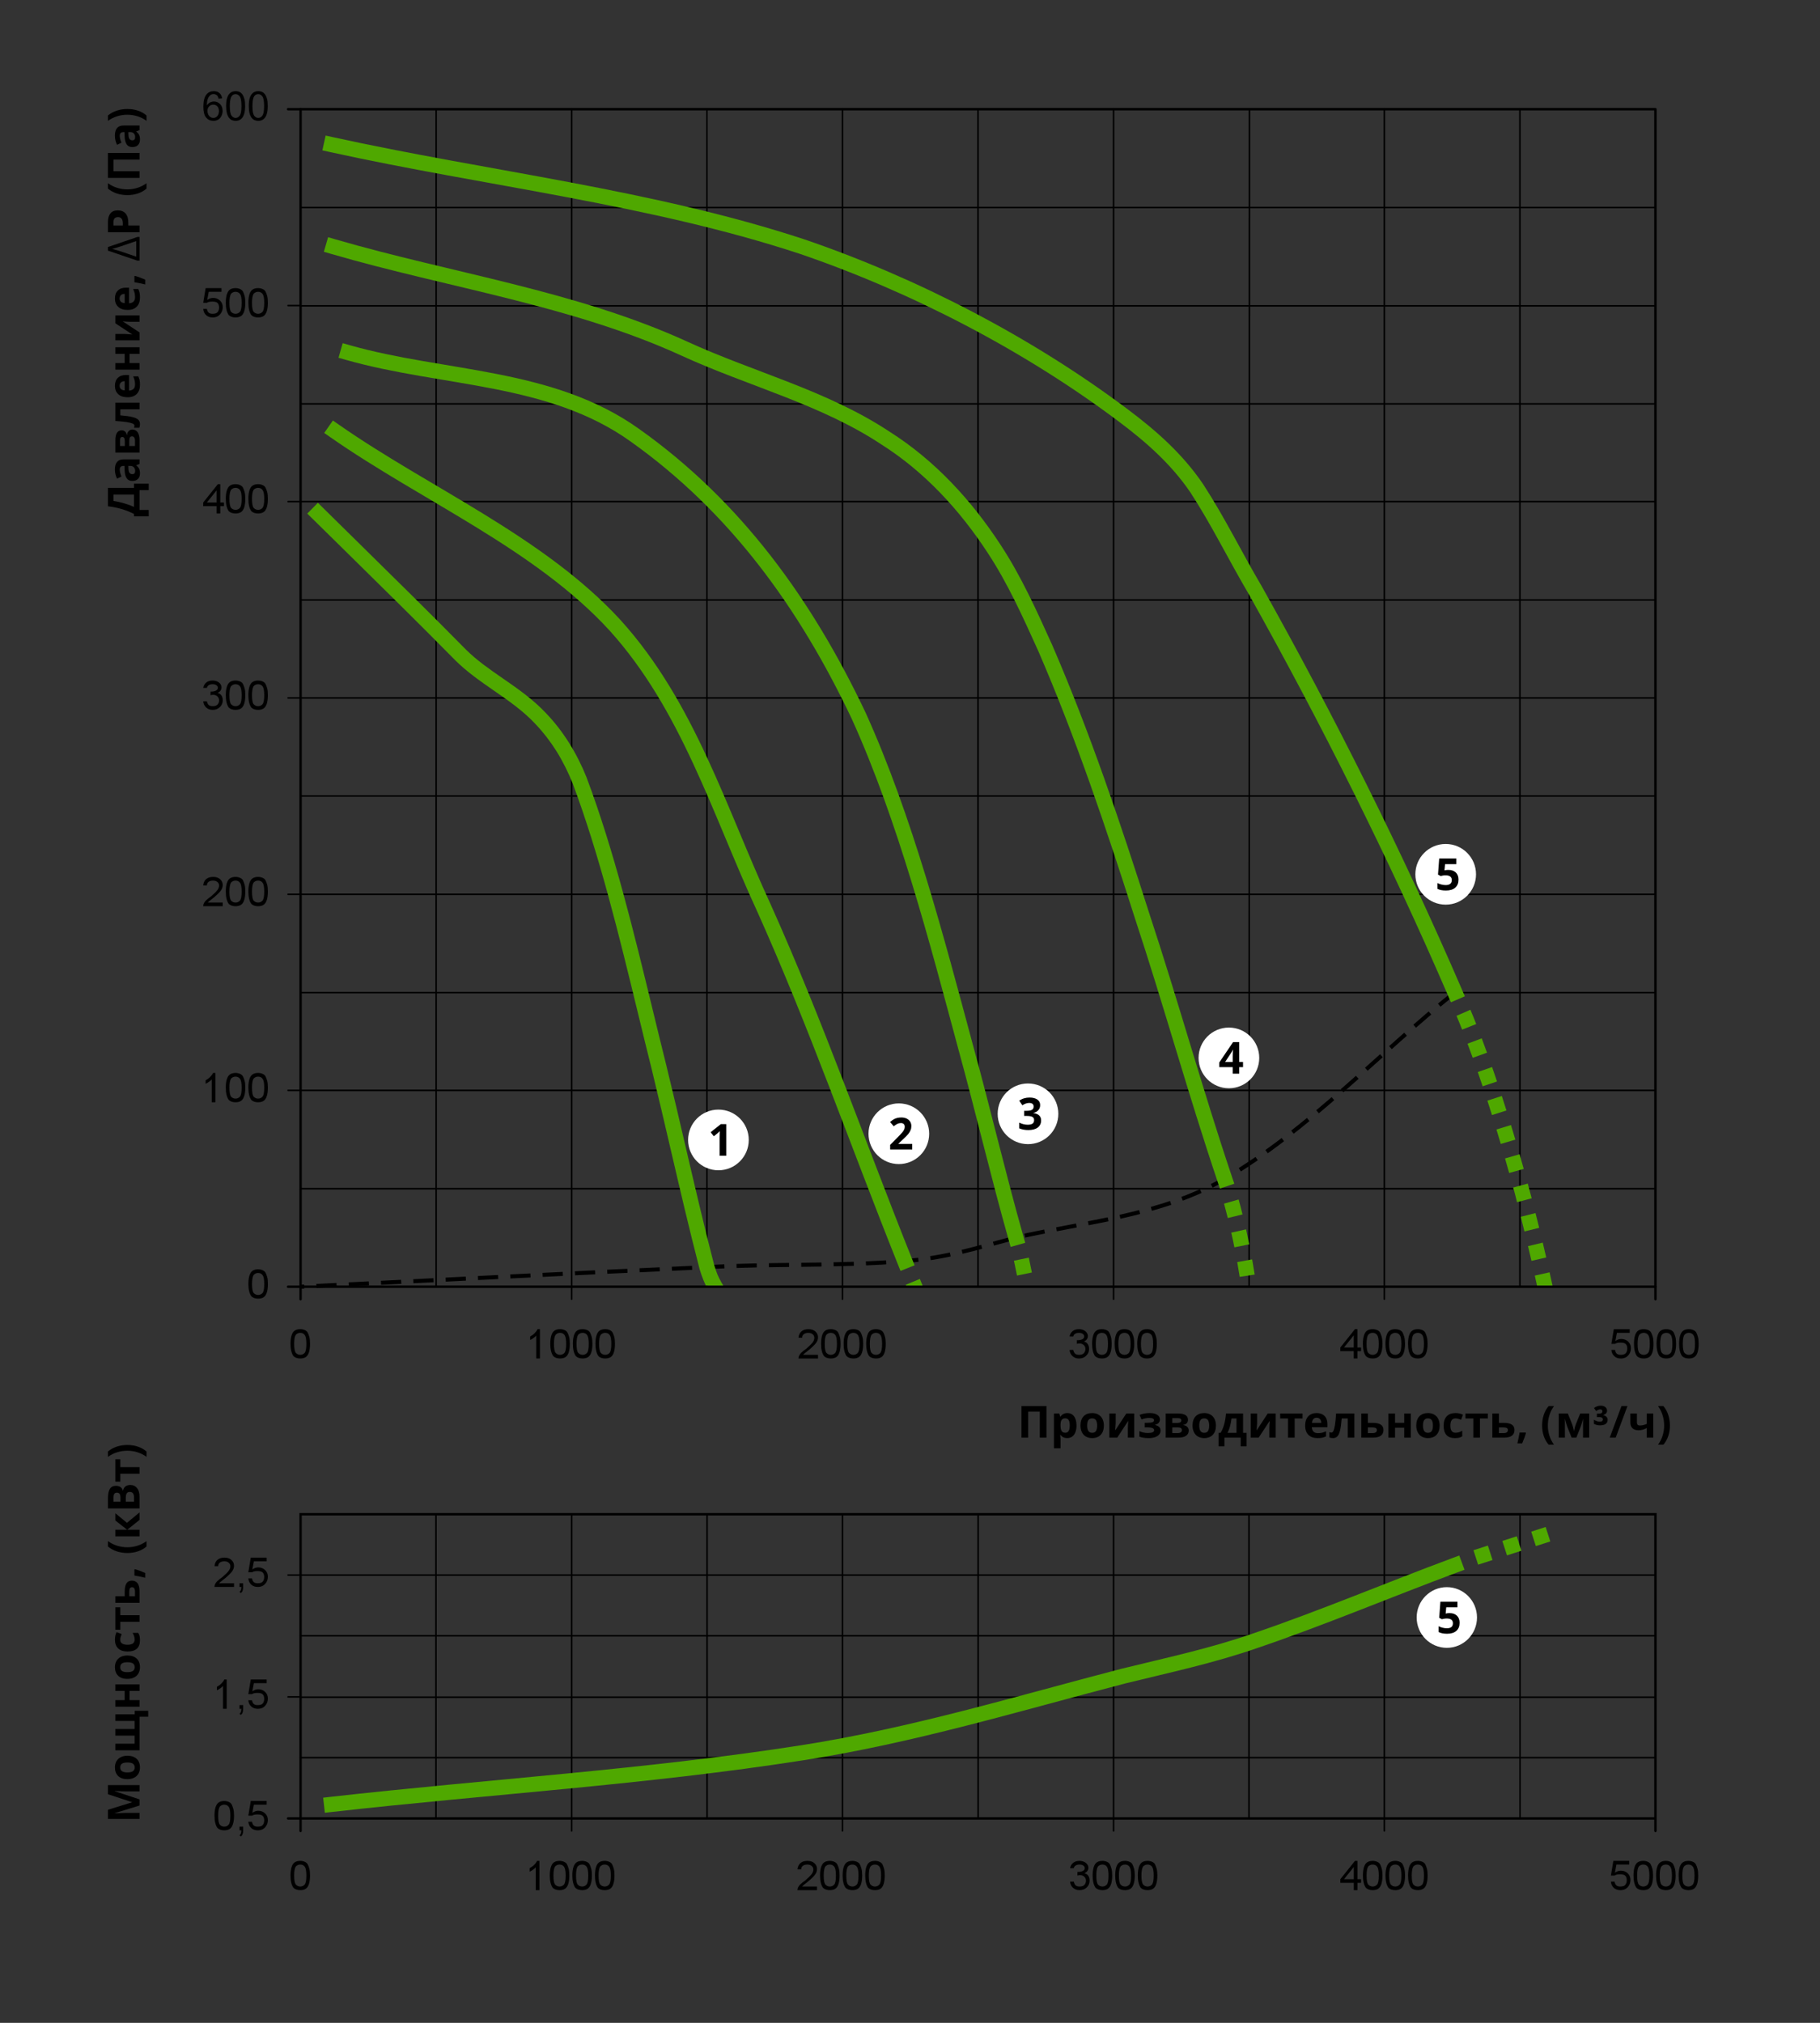 <?xml version="1.0" encoding="UTF-8"?>
<!DOCTYPE svg PUBLIC "-//W3C//DTD SVG 1.1//EN" "http://www.w3.org/Graphics/SVG/1.1/DTD/svg11.dtd">
<!-- Creator: CorelDRAW X8 -->
<svg xmlns="http://www.w3.org/2000/svg" xml:space="preserve" width="540px" height="600px" version="1.1" style="shape-rendering:geometricPrecision; text-rendering:geometricPrecision; image-rendering:optimizeQuality; fill-rule:evenodd; clip-rule:evenodd"
viewBox="0 0 54000 60000"
 xmlns:xlink="http://www.w3.org/1999/xlink">
 <rect x="0" y="0" width="54000" height="60000" fill="#333333" stroke="none"/>
 <defs>
  <style type="text/css">
   <![CDATA[
    .str3 {stroke:black;stroke-width:45.72}
    .str1 {stroke:black;stroke-width:70.8;stroke-linecap:round}
    .str6 {stroke:black;stroke-width:45.72;stroke-linecap:round}
    .str4 {stroke:black;stroke-width:70.8;stroke-linecap:round;stroke-linejoin:round}
    .str2 {stroke:black;stroke-width:45.72;stroke-linecap:round;stroke-linejoin:round}
    .str5 {stroke:#4FA800;stroke-width:450;stroke-linecap:square;stroke-linejoin:round}
    .str7 {stroke:#4FA800;stroke-width:450;stroke-dasharray:450 450}
    .str0 {stroke:black;stroke-width:120;stroke-linejoin:round;stroke-dasharray:600 360}
    .fil0 {fill:none}
    .fil1 {fill:none;fill-rule:nonzero}
    .fil4 {fill:white}
    .fil2 {fill:black;fill-rule:nonzero}
    .fil3 {fill:#4FA800;fill-rule:nonzero}
   ]]>
  </style>
 </defs>
 <g id="Слой_x0020_1">
  <path class="fil0 str0" d="M43167 29434c-2237,1793 -4353,4093 -6830,5535 -1968,1115 -4062,1255 -6196,1739 -1160,307 -2079,609 -3297,697 -1936,158 -3915,72 -5869,181 -4019,177 -8038,388 -12057,580"/>
  <path class="fil1 str1" d="M49118 44915l-40200 0 0 9022 40200 0 0 -9022zm0 9393l0 -371"/>
  <path class="fil2" d="M49082 3274l-40128 0 0 34856 40128 0 0 -34856zm-40164 -71l40200 0c19,0 35,16 35,36l0 34927c0,19 -16,35 -35,35l-40200 0c-19,0 -35,-16 -35,-35l0 -34927c0,-20 16,-36 35,-36z"/>
  <line class="fil1 str2" x1="8918" y1="35258" x2="49118" y2= "35258" />
  <polygon class="fil1 str3" points="8918,29443 49118,29443 "/>
  <line class="fil1 str2" x1="8918" y1="23610" x2="49118" y2= "23610" />
  <line class="fil1 str2" x1="8918" y1="17795" x2="49118" y2= "17795" />
  <polygon class="fil1 str3" points="8918,6155 49118,6155 "/>
  <polygon class="fil1 str3" points="8918,11979 49118,11979 "/>
  <line class="fil1 str2" x1="8918" y1="32342" x2="49118" y2= "32342" />
  <line class="fil1 str2" x1="8918" y1="26526" x2="49118" y2= "26526" />
  <line class="fil1 str2" x1="8918" y1="20702" x2="49118" y2= "20702" />
  <line class="fil1 str2" x1="8918" y1="14878" x2="49118" y2= "14878" />
  <polygon class="fil1 str3" points="8918,9072 49118,9072 "/>
  <line class="fil1 str2" x1="12940" y1="3239" x2="12940" y2= "38166" />
  <line class="fil1 str2" x1="20975" y1="3239" x2="20975" y2= "38166" />
  <line class="fil1 str2" x1="29018" y1="3239" x2="29018" y2= "38166" />
  <polygon class="fil1 str3" points="37061,38166 37071,3239 "/>
  <line class="fil1 str2" x1="45096" y1="3239" x2="45096" y2= "38166" />
  <line class="fil1 str2" x1="16962" y1="3239" x2="16962" y2= "38166" />
  <line class="fil1 str2" x1="24996" y1="3239" x2="24996" y2= "38166" />
  <line class="fil1 str2" x1="33040" y1="3239" x2="33040" y2= "38166" />
  <line class="fil1 str2" x1="41074" y1="3239" x2="41074" y2= "38166" />
  <line class="fil1 str4" x1="49118" y1="38537" x2="49118" y2= "38166" />
  <line class="fil1 str2" x1="41074" y1="38537" x2="41074" y2= "38166" />
  <line class="fil1 str2" x1="33040" y1="38537" x2="33040" y2= "38166" />
  <line class="fil1 str2" x1="24996" y1="38537" x2="24996" y2= "38166" />
  <line class="fil1 str2" x1="16962" y1="38537" x2="16962" y2= "38166" />
  <line class="fil1 str4" x1="8918" y1="38537" x2="8918" y2= "38166" />
  <line class="fil1 str2" x1="8547" y1="9063" x2="8918" y2= "9063" />
  <line class="fil1 str2" x1="8547" y1="14878" x2="8918" y2= "14878" />
  <line class="fil1 str2" x1="8547" y1="20702" x2="8918" y2= "20702" />
  <line class="fil1 str2" x1="8547" y1="26526" x2="8918" y2= "26526" />
  <line class="fil1 str2" x1="8547" y1="32342" x2="8918" y2= "32342" />
  <line class="fil1 str4" x1="8547" y1="38166" x2="8918" y2= "38166" />
  <path class="fil0 str5" d="M43167 29434c-1741,-4034 -3773,-8093 -5924,-11929 -586,-994 -1104,-2052 -1731,-3016 -588,-868 -1350,-1542 -2182,-2165 -2819,-2118 -6198,-3872 -9530,-5009 -4467,-1473 -9370,-2015 -13967,-3026"/>
  <path class="fil0 str5" d="M36337 34969c-868,-2576 -1592,-5207 -2446,-7790 -851,-2672 -1764,-5386 -2880,-7962 -455,-1004 -906,-2012 -1513,-2935 -847,-1297 -1911,-2455 -3225,-3288 -1830,-1211 -3992,-1746 -5969,-2654 -3286,-1502 -6965,-2019 -10416,-3025"/>
  <path class="fil1 str5" d="M30141 36708c-528,-1867 -971,-3763 -1486,-5635 -865,-3217 -1799,-6801 -3179,-9846 -1562,-3292 -3638,-6190 -6648,-8324 -2498,-1781 -5667,-1639 -8506,-2446"/>
  <path class="fil0 str5" d="M26844 37405c-1396,-3487 -2635,-7042 -4176,-10471 -1330,-2878 -2249,-5987 -4420,-8388 -2242,-2444 -5613,-3875 -8315,-5760"/>
  <path class="fil3" d="M21413 38053l45 77 -514 0c-27,-54 -51,-106 -73,-160 -41,-99 -73,-195 -111,-317l-6 -23c-307,-1185 -579,-2353 -851,-3521 -191,-819 -382,-1639 -568,-2401 -124,-492 -266,-1078 -410,-1670 -556,-2286 -1135,-4672 -1936,-6807 -134,-333 -295,-657 -485,-960 -180,-285 -386,-554 -620,-798l-1 -2c-364,-389 -794,-686 -1222,-982 -400,-277 -798,-552 -1155,-905l-1 -2c-1047,-1062 -2111,-2108 -3174,-3154l-1214 -1194 315 -320 1213 1194c1065,1047 2130,2094 3179,3159 327,325 709,588 1092,853 448,310 900,622 1295,1045 254,266 477,557 672,867 206,328 380,675 523,1032l1 5c812,2162 1395,4564 1954,6863 130,536 258,1066 409,1667l0 2c205,835 388,1620 571,2406 275,1182 551,2365 848,3511l0 1c36,115 65,203 97,281 32,78 71,156 127,253z"/>
  <path class="fil2" d="M7369 38084c0,-100 11,-184 33,-252 21,-67 53,-114 96,-142 43,-27 97,-41 161,-41 48,0 92,10 134,28 43,19 72,45 89,80 18,35 33,77 47,127 13,49 20,116 20,200 0,100 -11,184 -32,252 -21,67 -54,115 -96,142 -43,28 -97,41 -162,41 -85,0 -153,-23 -202,-70 -58,-83 -88,-205 -88,-365zm109 0c0,144 17,234 52,271 35,37 79,55 130,55 50,0 93,-18 128,-56 35,-37 52,-127 52,-270 0,-131 -16,-218 -48,-261 -31,-43 -76,-65 -134,-65 -51,0 -95,19 -131,58 -32,48 -49,138 -49,268z"/>
  <path class="fil2" d="M6391 32695l-109 0 0 -677c-22,24 -50,48 -86,73 -35,24 -66,43 -95,55l0 -104c53,-28 98,-61 137,-101 39,-40 67,-78 83,-116l70 0 0 870z"/>
  <path class="fil2" d="M6699 32260c0,-101 10,-185 32,-252 21,-67 54,-115 96,-142 43,-27 97,-41 161,-41 48,0 93,9 135,28 42,18 72,45 89,80 17,35 32,77 46,127 14,49 20,116 20,200 0,100 -10,184 -32,251 -21,68 -54,115 -96,143 -43,27 -97,41 -162,41 -85,0 -152,-23 -202,-70 -58,-83 -87,-205 -87,-365zm108 0c0,143 18,233 52,271 36,37 79,55 130,55 51,0 93,-19 128,-56 35,-37 53,-127 53,-270 0,-131 -16,-218 -49,-261 -31,-43 -76,-65 -134,-65 -50,0 -94,19 -131,57 -32,49 -49,138 -49,269z"/>
  <path class="fil2" d="M7369 32260c0,-101 10,-185 32,-252 21,-67 53,-115 96,-142 43,-27 97,-41 161,-41 48,0 93,9 135,28 42,18 72,45 88,80 18,35 33,77 47,127 13,49 20,116 20,200 0,100 -11,184 -32,251 -22,68 -54,115 -96,143 -43,27 -97,41 -162,41 -85,0 -153,-23 -202,-70 -58,-83 -87,-205 -87,-365zm108 0c0,143 18,233 52,271 36,37 79,55 130,55 51,0 93,-19 128,-56 35,-37 53,-127 53,-270 0,-131 -16,-218 -49,-261 -31,-43 -76,-65 -134,-65 -50,0 -94,19 -131,57 -32,49 -49,138 -49,269z"/>
  <path class="fil2" d="M6609 26771l0 108 -580 0c-1,-24 4,-47 13,-70 15,-37 40,-72 74,-104 33,-33 81,-71 142,-114 97,-83 161,-146 193,-191 33,-43 49,-88 49,-134 0,-42 -17,-77 -49,-105 -33,-28 -76,-42 -129,-42 -55,0 -100,13 -133,38 -34,26 -51,61 -51,107l-109 0c8,-83 37,-145 89,-189 51,-43 120,-65 207,-65 87,0 156,23 207,70 51,46 77,104 77,172 0,35 -8,69 -22,103 -14,34 -38,69 -72,107 -33,37 -86,87 -157,149 -65,51 -109,86 -133,105 -23,18 -43,36 -59,55l443 0z"/>
  <path class="fil2" d="M6699 26445c0,-101 10,-185 32,-252 21,-67 54,-115 96,-142 43,-27 97,-41 161,-41 48,0 93,9 135,28 42,18 72,45 89,80 17,34 32,76 46,126 14,50 20,117 20,201 0,100 -10,184 -32,251 -21,68 -54,115 -96,142 -43,28 -97,42 -162,42 -85,0 -152,-24 -202,-70 -58,-83 -87,-205 -87,-365zm108 0c0,143 18,233 52,271 36,37 79,55 130,55 51,0 93,-19 128,-56 35,-37 53,-127 53,-270 0,-131 -16,-219 -49,-262 -31,-43 -76,-64 -134,-64 -50,0 -94,19 -131,57 -32,48 -49,138 -49,269z"/>
  <path class="fil2" d="M7369 26445c0,-101 10,-185 32,-252 21,-67 53,-115 96,-142 43,-27 97,-41 161,-41 48,0 93,9 135,28 42,18 72,45 88,80 18,34 33,76 47,126 13,50 20,117 20,201 0,100 -11,184 -32,251 -22,68 -54,115 -96,142 -43,28 -97,42 -162,42 -85,0 -153,-24 -202,-70 -58,-83 -87,-205 -87,-365zm108 0c0,143 18,233 52,271 36,37 79,55 130,55 51,0 93,-19 128,-56 35,-37 53,-127 53,-270 0,-131 -16,-219 -49,-262 -31,-43 -76,-64 -134,-64 -50,0 -94,19 -131,57 -32,48 -49,138 -49,269z"/>
  <path class="fil2" d="M6029 20802l109 0c12,51 31,88 56,111 24,22 64,33 120,33 64,0 111,-16 141,-49 30,-34 45,-75 45,-124 0,-48 -17,-87 -50,-117 -33,-31 -75,-47 -126,-47 -21,0 -47,4 -78,12l3 -109 27 1c48,0 92,-9 130,-28 38,-18 58,-47 58,-85 0,-30 -15,-55 -44,-76 -29,-20 -66,-30 -111,-30 -46,0 -83,10 -114,28 -29,18 -48,45 -57,81l-109 0c14,-69 45,-122 93,-160 49,-38 110,-57 183,-57 50,0 96,9 138,27 42,19 74,44 96,76 22,32 33,67 33,103 0,34 -10,65 -30,93 -19,28 -48,50 -87,67 50,12 89,38 115,77 26,38 39,86 39,145 0,78 -28,144 -85,199 -57,55 -128,83 -214,83 -78,0 -142,-24 -193,-71 -52,-47 -81,-108 -88,-183z"/>
  <path class="fil2" d="M6699 20621c0,-101 10,-185 32,-252 21,-68 54,-115 96,-142 43,-28 97,-41 161,-41 48,0 93,9 135,27 42,19 72,45 89,80 17,35 32,77 46,127 14,50 20,116 20,201 0,100 -10,183 -32,251 -21,67 -54,114 -96,142 -43,28 -97,42 -162,42 -85,0 -152,-24 -202,-71 -58,-83 -87,-204 -87,-364zm108 0c0,143 18,233 52,270 36,37 79,56 130,56 51,0 93,-19 128,-56 35,-38 53,-128 53,-270 0,-132 -16,-219 -49,-262 -31,-43 -76,-65 -134,-65 -50,0 -94,20 -131,58 -32,48 -49,138 -49,269z"/>
  <path class="fil2" d="M7369 20621c0,-101 10,-185 32,-252 21,-68 53,-115 96,-142 43,-28 97,-41 161,-41 48,0 93,9 135,27 42,19 72,45 88,80 18,35 33,77 47,127 13,50 20,116 20,201 0,100 -11,183 -32,251 -22,67 -54,114 -96,142 -43,28 -97,42 -162,42 -85,0 -153,-24 -202,-71 -58,-83 -87,-204 -87,-364zm108 0c0,143 18,233 52,270 36,37 79,56 130,56 51,0 93,-19 128,-56 35,-38 53,-128 53,-270 0,-132 -16,-219 -49,-262 -31,-43 -76,-65 -134,-65 -50,0 -94,20 -131,58 -32,48 -49,138 -49,269z"/>
  <path class="fil2" d="M6427 15231l0 -218 -398 0 0 -108 435 -544 72 0 0 544 109 0 0 108 -109 0 0 218 -109 0zm0 -326l0 -361 -289 361 289 0z"/>
  <path class="fil2" d="M6699 14796c0,-101 10,-185 32,-252 21,-67 54,-115 96,-142 43,-27 97,-41 161,-41 48,0 93,9 135,28 42,18 72,45 89,80 17,35 32,77 46,127 14,49 20,116 20,200 0,100 -10,184 -32,252 -21,67 -54,114 -96,142 -43,27 -97,41 -162,41 -85,0 -152,-23 -202,-70 -58,-83 -87,-205 -87,-365zm108 0c0,143 18,233 52,271 36,37 79,55 130,55 51,0 93,-18 128,-56 35,-37 53,-127 53,-270 0,-131 -16,-218 -49,-261 -31,-43 -76,-65 -134,-65 -50,0 -94,19 -131,57 -32,49 -49,138 -49,269z"/>
  <path class="fil2" d="M7369 14796c0,-101 10,-185 32,-252 21,-67 53,-115 96,-142 43,-27 97,-41 161,-41 48,0 93,9 135,28 42,18 72,45 88,80 18,35 33,77 47,127 13,49 20,116 20,200 0,100 -11,184 -32,252 -22,67 -54,114 -96,142 -43,27 -97,41 -162,41 -85,0 -153,-23 -202,-70 -58,-83 -87,-205 -87,-365zm108 0c0,143 18,233 52,271 36,37 79,55 130,55 51,0 93,-18 128,-56 35,-37 53,-127 53,-270 0,-131 -16,-218 -49,-261 -31,-43 -76,-65 -134,-65 -50,0 -94,19 -131,57 -32,49 -49,138 -49,269z"/>
  <path class="fil2" d="M6029 9162l109 0c8,48 25,85 50,109 25,24 66,36 122,36 71,0 120,-17 148,-51 28,-35 42,-80 42,-137 0,-54 -14,-96 -41,-127 -27,-32 -78,-47 -155,-47 -48,0 -83,3 -107,10 -23,7 -43,15 -59,26l-109 0 72 -435 471 0 0 109 -379 0 -45 243c55,-41 113,-62 174,-62 81,0 148,26 204,78 55,51 83,117 83,198 0,77 -24,144 -70,200 -56,69 -132,104 -229,104 -80,0 -145,-23 -195,-69 -51,-47 -79,-108 -86,-185z"/>
  <path class="fil2" d="M6699 8981c0,-101 10,-185 32,-252 21,-67 54,-115 96,-142 43,-27 97,-41 161,-41 48,0 93,9 135,28 42,18 72,45 89,80 17,34 32,77 46,127 14,49 20,116 20,200 0,100 -10,184 -32,251 -21,67 -54,115 -96,142 -43,28 -97,42 -162,42 -85,0 -152,-24 -202,-70 -58,-83 -87,-205 -87,-365zm108 0c0,143 18,233 52,271 36,37 79,55 130,55 51,0 93,-19 128,-56 35,-37 53,-127 53,-270 0,-131 -16,-218 -49,-262 -31,-43 -76,-64 -134,-64 -50,0 -94,19 -131,57 -32,49 -49,138 -49,269z"/>
  <path class="fil2" d="M7369 8981c0,-101 10,-185 32,-252 21,-67 53,-115 96,-142 43,-27 97,-41 161,-41 48,0 93,9 135,28 42,18 72,45 88,80 18,34 33,77 47,127 13,49 20,116 20,200 0,100 -11,184 -32,251 -22,67 -54,115 -96,142 -43,28 -97,42 -162,42 -85,0 -153,-24 -202,-70 -58,-83 -87,-205 -87,-365zm108 0c0,143 18,233 52,271 36,37 79,55 130,55 51,0 93,-19 128,-56 35,-37 53,-127 53,-270 0,-131 -16,-218 -49,-262 -31,-43 -76,-64 -134,-64 -50,0 -94,19 -131,57 -32,49 -49,138 -49,269z"/>
  <path class="fil2" d="M8619 39860c0,-101 11,-185 33,-252 21,-68 53,-115 96,-142 43,-28 97,-41 161,-41 48,0 92,9 135,27 42,19 71,45 88,80 18,35 33,77 47,127 13,50 20,116 20,201 0,100 -11,183 -32,251 -22,67 -54,115 -96,142 -43,28 -97,41 -162,41 -85,0 -153,-23 -202,-70 -58,-83 -88,-204 -88,-364zm109 0c0,143 18,233 52,270 35,37 79,56 130,56 51,0 93,-19 128,-56 35,-38 52,-128 52,-270 0,-132 -16,-219 -48,-262 -31,-43 -76,-65 -134,-65 -51,0 -95,20 -131,58 -33,48 -49,138 -49,269z"/>
  <path class="fil2" d="M16020 40294l-109 0 0 -677c-22,24 -51,49 -86,73 -35,25 -67,43 -95,55l0 -103c52,-28 98,-62 137,-102 39,-40 66,-78 83,-115l70 0 0 869z"/>
  <path class="fil2" d="M16327 39860c0,-101 11,-185 32,-252 22,-68 54,-115 97,-142 43,-28 96,-41 161,-41 48,0 92,9 134,27 43,19 72,45 89,80 18,35 33,77 47,127 13,50 20,116 20,201 0,100 -11,183 -32,251 -22,67 -54,115 -97,142 -42,28 -96,41 -161,41 -86,0 -153,-23 -202,-70 -58,-83 -88,-204 -88,-364zm109 0c0,143 17,233 52,270 35,37 78,56 130,56 50,0 93,-19 128,-56 35,-38 52,-128 52,-270 0,-132 -16,-219 -48,-262 -32,-43 -76,-65 -134,-65 -51,0 -95,20 -131,58 -33,48 -49,138 -49,269z"/>
  <path class="fil2" d="M16997 39860c0,-101 11,-185 32,-252 22,-68 54,-115 96,-142 43,-28 97,-41 162,-41 47,0 92,9 134,27 42,19 72,45 89,80 18,35 33,77 47,127 13,50 20,116 20,201 0,100 -11,183 -32,251 -22,67 -54,115 -97,142 -42,28 -96,41 -161,41 -86,0 -153,-23 -202,-70 -59,-83 -88,-204 -88,-364zm109 0c0,143 17,233 52,270 35,37 78,56 130,56 50,0 93,-19 127,-56 36,-38 53,-128 53,-270 0,-132 -16,-219 -48,-262 -32,-43 -76,-65 -134,-65 -51,0 -95,20 -132,58 -32,48 -48,138 -48,269z"/>
  <path class="fil2" d="M17667 39860c0,-101 10,-185 32,-252 21,-68 54,-115 96,-142 43,-28 97,-41 162,-41 47,0 92,9 134,27 42,19 72,45 89,80 17,35 33,77 46,127 14,50 20,116 20,201 0,100 -10,183 -32,251 -21,67 -53,115 -96,142 -43,28 -97,41 -161,41 -86,0 -154,-23 -202,-70 -59,-83 -88,-204 -88,-364zm108 0c0,143 18,233 53,270 35,37 78,56 129,56 51,0 94,-19 128,-56 35,-38 53,-128 53,-270 0,-132 -16,-219 -48,-262 -32,-43 -77,-65 -135,-65 -51,0 -94,20 -131,58 -32,48 -49,138 -49,269z"/>
  <path class="fil2" d="M24271 40186l0 109 -580 0c-1,-25 4,-48 13,-71 16,-37 40,-72 74,-105 33,-32 81,-70 143,-113 96,-83 160,-146 193,-190 32,-45 48,-89 48,-135 0,-42 -16,-77 -49,-105 -32,-28 -75,-42 -128,-42 -56,0 -101,12 -134,38 -34,26 -51,61 -51,107l-109 0c8,-83 38,-146 89,-189 51,-44 120,-65 207,-65 87,0 156,23 207,69 51,47 77,105 77,173 0,35 -7,69 -21,103 -15,34 -39,69 -73,107 -33,37 -86,87 -157,149 -65,51 -108,86 -132,104 -24,18 -44,37 -59,56l442 0z"/>
  <path class="fil2" d="M24361 39860c0,-101 11,-185 32,-252 22,-68 54,-115 96,-142 43,-28 97,-41 162,-41 47,0 92,9 134,27 42,19 72,45 88,80 18,35 34,77 47,127 14,50 20,116 20,201 0,100 -10,183 -32,251 -21,67 -53,115 -96,142 -43,28 -96,41 -161,41 -86,0 -153,-23 -202,-70 -59,-83 -88,-204 -88,-364zm109 0c0,143 17,233 52,270 35,37 78,56 129,56 51,0 94,-19 128,-56 35,-38 53,-128 53,-270 0,-132 -16,-219 -48,-262 -32,-43 -77,-65 -134,-65 -51,0 -95,20 -132,58 -32,48 -48,138 -48,269z"/>
  <path class="fil2" d="M25031 39860c0,-101 10,-185 32,-252 22,-68 54,-115 96,-142 43,-28 97,-41 162,-41 47,0 92,9 134,27 42,19 72,45 88,80 18,35 33,77 47,127 14,50 20,116 20,201 0,100 -10,183 -32,251 -21,67 -54,115 -96,142 -43,28 -96,41 -161,41 -86,0 -153,-23 -203,-70 -58,-83 -87,-204 -87,-364zm109 0c0,143 17,233 52,270 35,37 78,56 129,56 51,0 94,-19 128,-56 35,-38 53,-128 53,-270 0,-132 -16,-219 -48,-262 -32,-43 -77,-65 -134,-65 -51,0 -95,20 -132,58 -32,48 -48,138 -48,269z"/>
  <path class="fil2" d="M25700 39860c0,-101 11,-185 33,-252 21,-68 53,-115 96,-142 43,-28 97,-41 161,-41 48,0 93,9 135,27 42,19 71,45 88,80 18,35 33,77 47,127 13,50 20,116 20,201 0,100 -11,183 -32,251 -22,67 -54,115 -96,142 -43,28 -97,41 -162,41 -85,0 -153,-23 -202,-70 -58,-83 -88,-204 -88,-364zm109 0c0,143 17,233 52,270 35,37 79,56 130,56 51,0 93,-19 128,-56 35,-38 53,-128 53,-270 0,-132 -16,-219 -49,-262 -31,-43 -76,-65 -134,-65 -51,0 -95,20 -131,58 -32,48 -49,138 -49,269z"/>
  <path class="fil2" d="M31734 40041l109 0c12,51 31,88 56,111 24,22 64,34 120,34 64,0 111,-17 141,-50 29,-34 45,-75 45,-124 0,-48 -17,-87 -50,-117 -33,-31 -75,-46 -126,-46 -21,0 -47,3 -78,11l2 -109 28 1c48,0 91,-9 130,-27 38,-19 57,-47 57,-86 0,-30 -14,-55 -43,-75 -29,-21 -66,-30 -112,-30 -45,0 -82,9 -113,27 -30,18 -49,45 -57,81l-109 0c13,-69 44,-122 93,-160 49,-38 110,-57 183,-57 50,0 96,9 138,28 41,18 73,43 96,76 22,32 33,66 33,102 0,34 -10,65 -30,94 -19,27 -49,50 -87,66 50,13 88,38 114,77 26,38 39,86 39,145 0,78 -28,145 -85,199 -56,55 -127,83 -213,83 -78,0 -142,-24 -194,-71 -51,-47 -80,-108 -87,-183z"/>
  <path class="fil2" d="M32403 39860c0,-101 11,-185 33,-252 21,-68 54,-115 96,-142 43,-28 97,-41 162,-41 47,0 92,9 134,27 42,19 71,45 88,80 18,35 33,77 47,127 14,50 20,116 20,201 0,100 -10,183 -32,251 -21,67 -54,115 -96,142 -43,28 -96,41 -161,41 -86,0 -154,-23 -203,-70 -58,-83 -88,-204 -88,-364zm109 0c0,143 17,233 52,270 36,37 79,56 130,56 51,0 93,-19 128,-56 35,-38 52,-128 52,-270 0,-132 -15,-219 -48,-262 -31,-43 -76,-65 -134,-65 -51,0 -94,20 -131,58 -32,48 -49,138 -49,269z"/>
  <path class="fil2" d="M33073 39860c0,-101 11,-185 33,-252 21,-68 53,-115 96,-142 43,-28 97,-41 161,-41 48,0 93,9 134,27 43,19 72,45 89,80 18,35 33,77 47,127 13,50 20,116 20,201 0,100 -11,183 -32,251 -22,67 -54,115 -96,142 -43,28 -97,41 -162,41 -85,0 -153,-23 -202,-70 -58,-83 -88,-204 -88,-364zm109 0c0,143 18,233 52,270 36,37 79,56 130,56 51,0 93,-19 128,-56 35,-38 53,-128 53,-270 0,-132 -17,-219 -49,-262 -31,-43 -76,-65 -134,-65 -51,0 -95,20 -131,58 -33,48 -49,138 -49,269z"/>
  <path class="fil2" d="M33743 39860c0,-101 11,-185 33,-252 21,-68 53,-115 96,-142 43,-28 97,-41 161,-41 48,0 93,9 134,27 43,19 72,45 89,80 18,35 33,77 47,127 13,50 20,116 20,201 0,100 -11,183 -32,251 -22,67 -54,115 -97,142 -42,28 -96,41 -161,41 -85,0 -153,-23 -202,-70 -58,-83 -88,-204 -88,-364zm109 0c0,143 17,233 52,270 35,37 79,56 130,56 51,0 93,-19 128,-56 35,-38 52,-128 52,-270 0,-132 -16,-219 -48,-262 -32,-43 -76,-65 -134,-65 -51,0 -95,20 -131,58 -33,48 -49,138 -49,269z"/>
  <path class="fil2" d="M40166 40294l0 -217 -398 0 0 -109 434 -543 73 0 0 543 108 0 0 109 -108 0 0 217 -109 0zm0 -326l0 -361 -288 361 288 0z"/>
  <path class="fil2" d="M40437 39860c0,-101 11,-185 33,-252 21,-68 53,-115 96,-142 43,-28 97,-41 161,-41 48,0 92,9 134,27 43,19 72,45 89,80 18,35 33,77 47,127 13,50 20,116 20,201 0,100 -10,183 -32,251 -21,67 -54,115 -97,142 -42,28 -96,41 -161,41 -85,0 -153,-23 -202,-70 -58,-83 -88,-204 -88,-364zm109 0c0,143 17,233 52,270 35,37 79,56 130,56 50,0 93,-19 128,-56 35,-38 52,-128 52,-270 0,-132 -16,-219 -48,-262 -31,-43 -76,-65 -134,-65 -51,0 -95,20 -131,58 -32,48 -49,138 -49,269z"/>
  <path class="fil2" d="M41107 39860c0,-101 11,-185 32,-252 22,-68 54,-115 97,-142 43,-28 96,-41 161,-41 48,0 92,9 134,27 42,19 72,45 89,80 17,35 33,77 46,127 14,50 21,116 21,201 0,100 -11,183 -33,251 -21,67 -53,115 -96,142 -43,28 -96,41 -161,41 -86,0 -153,-23 -202,-70 -59,-83 -88,-204 -88,-364zm109 0c0,143 17,233 52,270 35,37 78,56 130,56 50,0 93,-19 127,-56 36,-38 53,-128 53,-270 0,-132 -16,-219 -48,-262 -32,-43 -76,-65 -134,-65 -51,0 -95,20 -131,58 -33,48 -49,138 -49,269z"/>
  <path class="fil2" d="M41777 39860c0,-101 10,-185 32,-252 22,-68 54,-115 97,-142 43,-28 96,-41 161,-41 47,0 92,9 134,27 42,19 72,45 89,80 17,35 32,77 46,127 14,50 21,116 21,201 0,100 -11,183 -33,251 -21,67 -53,115 -96,142 -43,28 -96,41 -161,41 -86,0 -153,-23 -202,-70 -59,-83 -88,-204 -88,-364zm109 0c0,143 17,233 52,270 35,37 78,56 129,56 51,0 93,-19 128,-56 35,-38 53,-128 53,-270 0,-132 -16,-219 -48,-262 -32,-43 -77,-65 -134,-65 -51,0 -95,20 -132,58 -32,48 -48,138 -48,269z"/>
  <path class="fil2" d="M47810 40041l109 0c8,48 25,84 50,109 26,24 66,36 122,36 71,0 121,-17 148,-52 28,-34 42,-79 42,-136 0,-54 -13,-97 -41,-128 -26,-31 -78,-46 -155,-46 -47,0 -83,3 -107,10 -23,6 -42,15 -59,26l-109 0 73 -435 471 0 0 109 -379 0 -46 243c55,-41 113,-62 174,-62 81,0 148,26 204,77 55,52 83,118 83,199 0,77 -23,144 -70,200 -56,69 -132,104 -229,104 -80,0 -145,-23 -195,-70 -51,-46 -79,-108 -86,-184z"/>
  <path class="fil2" d="M48481 39860c0,-101 10,-185 32,-252 21,-68 53,-115 96,-142 43,-28 97,-41 161,-41 48,0 93,9 135,27 42,19 72,45 88,80 18,35 33,77 47,127 13,50 20,116 20,201 0,100 -11,183 -32,251 -22,67 -54,115 -96,142 -43,28 -97,41 -162,41 -85,0 -152,-23 -202,-70 -58,-83 -87,-204 -87,-364zm108 0c0,143 18,233 52,270 35,37 79,56 130,56 50,0 93,-19 128,-56 35,-38 52,-128 52,-270 0,-132 -16,-219 -48,-262 -31,-43 -76,-65 -134,-65 -51,0 -94,20 -131,58 -32,48 -49,138 -49,269z"/>
  <path class="fil2" d="M49150 39860c0,-101 11,-185 33,-252 21,-68 53,-115 96,-142 43,-28 96,-41 161,-41 48,0 92,9 135,27 42,19 71,45 88,80 18,35 33,77 47,127 13,50 20,116 20,201 0,100 -11,183 -32,251 -22,67 -54,115 -96,142 -43,28 -97,41 -162,41 -85,0 -153,-23 -202,-70 -58,-83 -88,-204 -88,-364zm109 0c0,143 17,233 52,270 35,37 79,56 130,56 50,0 93,-19 128,-56 35,-38 52,-128 52,-270 0,-132 -15,-219 -48,-262 -31,-43 -76,-65 -134,-65 -51,0 -95,20 -131,58 -32,48 -49,138 -49,269z"/>
  <path class="fil2" d="M49820 39860c0,-101 11,-185 32,-252 22,-68 54,-115 97,-142 43,-28 96,-41 161,-41 47,0 92,9 134,27 42,19 72,45 89,80 17,35 33,77 46,127 14,50 21,116 21,201 0,100 -11,183 -32,251 -22,67 -54,115 -97,142 -42,28 -96,41 -161,41 -86,0 -153,-23 -202,-70 -59,-83 -88,-204 -88,-364zm109 0c0,143 17,233 52,270 35,37 78,56 129,56 51,0 94,-19 128,-56 36,-38 53,-128 53,-270 0,-132 -16,-219 -48,-262 -32,-43 -77,-65 -134,-65 -51,0 -95,20 -131,58 -33,48 -49,138 -49,269z"/>
  <line class="fil1 str2" x1="8918" y1="52134" x2="49118" y2= "52134" />
  <line class="fil1 str2" x1="8918" y1="48520" x2="49118" y2= "48520" />
  <polygon class="fil1 str3" points="8918,50341 49118,50341 "/>
  <line class="fil1 str2" x1="8918" y1="46718" x2="49118" y2= "46718" />
  <line class="fil1 str2" x1="12935" y1="44915" x2="12935" y2= "53937" />
  <line class="fil1 str2" x1="20979" y1="44915" x2="20979" y2= "53937" />
  <line class="fil1 str2" x1="29022" y1="44915" x2="29022" y2= "53937" />
  <line class="fil1 str2" x1="37057" y1="44915" x2="37057" y2= "53937" />
  <line class="fil1 str2" x1="45100" y1="44915" x2="45100" y2= "53937" />
  <line class="fil1 str2" x1="16962" y1="44915" x2="16962" y2= "53937" />
  <line class="fil1 str2" x1="24996" y1="44915" x2="24996" y2= "53937" />
  <line class="fil1 str2" x1="33040" y1="44915" x2="33040" y2= "53937" />
  <line class="fil1 str2" x1="41074" y1="44915" x2="41074" y2= "53937" />
  <line class="fil1 str6" x1="41074" y1="54308" x2="41074" y2= "53937" />
  <line class="fil1 str6" x1="33040" y1="54308" x2="33040" y2= "53937" />
  <line class="fil1 str6" x1="24996" y1="54308" x2="24996" y2= "53937" />
  <line class="fil1 str6" x1="16962" y1="54308" x2="16962" y2= "53937" />
  <line class="fil1 str1" x1="8918" y1="54308" x2="8918" y2= "53937" />
  <line class="fil1 str6" x1="8547" y1="46718" x2="8918" y2= "46718" />
  <line class="fil1 str6" x1="8547" y1="50332" x2="8918" y2= "50332" />
  <line class="fil1 str1" x1="8547" y1="53937" x2="8918" y2= "53937" />
  <path class="fil0 str5" d="M43164 46428c-1977,734 -3921,1558 -5918,2237 -1300,452 -2589,724 -3918,1051 -3184,829 -6262,1765 -9530,2274 -4615,722 -9319,1007 -13961,1530"/>
  <path class="fil2" d="M6364 53855c0,-101 10,-184 32,-252 22,-67 54,-115 96,-142 43,-27 97,-41 162,-41 47,0 92,10 134,28 42,18 72,45 89,80 17,35 32,77 46,127 14,49 21,116 21,200 0,101 -11,184 -33,252 -21,67 -53,114 -96,142 -43,27 -97,41 -161,41 -86,0 -153,-23 -203,-70 -58,-83 -87,-205 -87,-365zm109 0c0,144 17,233 52,271 35,37 78,55 129,55 51,0 93,-18 128,-56 35,-37 53,-127 53,-270 0,-131 -16,-218 -48,-261 -32,-43 -77,-65 -134,-65 -51,0 -95,19 -132,57 -32,49 -48,138 -48,269z"/>
  <path class="fil2" d="M7106 54290l0 -109 109 0 0 109c0,47 -6,85 -18,114 -11,29 -29,52 -54,67l-37 -36c18,-11 32,-28 40,-50 9,-22 14,-54 15,-95l-55 0z"/>
  <path class="fil2" d="M7368 54036l109 0c8,49 25,85 51,109 25,24 65,36 121,36 72,0 121,-17 148,-51 29,-35 42,-80 42,-137 0,-53 -13,-96 -40,-127 -27,-31 -79,-47 -155,-47 -48,0 -84,3 -107,10 -23,7 -43,16 -60,26l-109 0 73 -435 471 0 0 109 -379 0 -46 243c56,-41 114,-62 175,-62 80,0 148,26 203,78 55,51 83,117 83,198 0,77 -23,144 -70,200 -55,70 -132,104 -229,104 -79,0 -145,-23 -195,-69 -50,-46 -79,-108 -86,-185z"/>
  <path class="fil2" d="M6726 50685l-109 0 0 -678c-21,25 -50,49 -86,74 -35,24 -66,43 -95,55l0 -104c53,-28 98,-61 137,-101 39,-40 67,-78 83,-116l70 0 0 870z"/>
  <path class="fil2" d="M7106 50685l0 -109 109 0 0 109c0,47 -6,85 -18,114 -11,29 -29,51 -54,67l-37 -36c18,-11 32,-28 40,-50 9,-23 14,-54 15,-95l-55 0z"/>
  <path class="fil2" d="M7368 50431l109 0c8,49 25,85 51,109 25,24 65,36 121,36 72,0 121,-17 148,-51 29,-35 42,-80 42,-137 0,-54 -13,-96 -40,-127 -27,-31 -79,-47 -155,-47 -48,0 -84,3 -107,10 -23,7 -43,16 -60,26l-109 0 73 -435 471 0 0 109 -379 0 -46 243c56,-41 114,-62 175,-62 80,0 148,26 203,78 55,51 83,117 83,198 0,77 -23,144 -70,201 -55,69 -132,103 -229,103 -79,0 -145,-23 -195,-69 -50,-46 -79,-108 -86,-185z"/>
  <path class="fil2" d="M6944 46962l0 109 -580 0c-1,-24 4,-48 13,-70 15,-37 40,-73 74,-105 33,-33 81,-71 143,-114 96,-83 160,-146 192,-190 33,-44 49,-89 49,-135 0,-41 -16,-76 -49,-105 -33,-28 -76,-42 -129,-42 -55,0 -100,13 -133,38 -34,26 -51,62 -51,107l-109 0c8,-82 37,-145 89,-189 51,-43 120,-65 207,-65 87,0 156,23 207,70 51,46 77,104 77,173 0,34 -8,69 -22,102 -14,34 -38,70 -72,107 -34,37 -86,87 -157,149 -65,51 -109,86 -133,105 -23,18 -43,36 -59,55l443 0z"/>
  <path class="fil2" d="M7106 47071l0 -109 109 0 0 109c0,47 -6,85 -18,114 -11,29 -29,51 -54,67l-37 -36c18,-12 32,-29 40,-51 9,-22 14,-53 15,-94l-55 0z"/>
  <path class="fil2" d="M7368 46817l109 0c8,48 25,85 51,109 25,24 65,36 121,36 72,0 121,-17 148,-51 29,-35 42,-80 42,-137 0,-54 -13,-96 -40,-127 -27,-31 -79,-47 -155,-47 -48,0 -84,3 -107,10 -23,7 -43,16 -60,26l-109 0 73 -435 471 0 0 109 -379 0 -46 243c56,-41 114,-62 175,-62 80,0 148,26 203,78 55,51 83,117 83,198 0,77 -23,144 -70,200 -55,69 -132,104 -229,104 -79,0 -145,-23 -195,-69 -50,-47 -79,-108 -86,-185z"/>
  <path class="fil2" d="M8619 55631c0,-101 11,-185 33,-252 21,-68 53,-115 96,-142 43,-27 96,-41 161,-41 48,0 92,9 134,28 43,18 72,44 89,79 18,35 33,77 47,127 13,50 20,116 20,201 0,100 -11,183 -32,251 -22,67 -54,114 -97,142 -42,28 -96,41 -161,41 -85,0 -153,-23 -202,-70 -59,-83 -88,-204 -88,-364zm109 0c0,143 17,233 52,270 35,37 79,56 130,56 50,0 93,-19 127,-56 36,-38 53,-128 53,-270 0,-132 -16,-219 -48,-262 -32,-43 -76,-64 -134,-64 -51,0 -95,19 -131,57 -33,48 -49,138 -49,269z"/>
  <path class="fil2" d="M16005 56065l-109 0 0 -677c-22,24 -51,49 -86,73 -35,25 -67,43 -95,55l0 -104c52,-28 98,-61 137,-101 39,-39 66,-78 82,-115l71 0 0 869z"/>
  <path class="fil2" d="M16312 55631c0,-101 11,-185 33,-252 21,-68 53,-115 95,-142 44,-27 97,-41 162,-41 48,0 92,9 134,28 43,18 72,44 89,79 17,35 33,77 47,127 13,50 20,116 20,201 0,100 -11,183 -32,251 -22,67 -54,114 -97,142 -42,28 -96,41 -161,41 -86,0 -153,-23 -202,-70 -58,-83 -88,-204 -88,-364zm109 0c0,143 17,233 52,270 35,37 78,56 130,56 50,0 93,-19 128,-56 35,-38 52,-128 52,-270 0,-132 -16,-219 -48,-262 -32,-43 -76,-64 -134,-64 -51,0 -95,19 -132,57 -32,48 -48,138 -48,269z"/>
  <path class="fil2" d="M16982 55631c0,-101 11,-185 32,-252 22,-68 54,-115 96,-142 43,-27 97,-41 162,-41 47,0 92,9 134,28 42,18 72,44 89,79 17,35 33,77 46,127 14,50 21,116 21,201 0,100 -11,183 -33,251 -21,67 -53,114 -96,142 -42,28 -96,41 -161,41 -86,0 -153,-23 -202,-70 -59,-83 -88,-204 -88,-364zm109 0c0,143 17,233 52,270 35,37 78,56 130,56 50,0 93,-19 127,-56 36,-38 53,-128 53,-270 0,-132 -16,-219 -48,-262 -32,-43 -77,-64 -134,-64 -51,0 -95,19 -132,57 -32,48 -48,138 -48,269z"/>
  <path class="fil2" d="M17652 55631c0,-101 11,-185 32,-252 22,-68 53,-115 96,-142 43,-27 97,-41 161,-41 48,0 93,9 135,28 42,18 72,44 88,79 18,35 33,77 47,127 14,50 21,116 21,201 0,100 -11,183 -33,251 -21,67 -53,114 -96,142 -43,28 -97,41 -162,41 -85,0 -153,-23 -202,-70 -58,-83 -87,-204 -87,-364zm108 0c0,143 18,233 52,270 36,37 79,56 130,56 51,0 93,-19 128,-56 35,-38 53,-128 53,-270 0,-132 -16,-219 -48,-262 -32,-43 -77,-64 -135,-64 -51,0 -94,19 -131,57 -32,48 -49,138 -49,269z"/>
  <path class="fil2" d="M24241 55957l0 108 -580 0c-1,-24 4,-47 13,-70 16,-37 40,-72 74,-104 34,-33 81,-71 143,-114 96,-83 160,-146 193,-191 32,-44 48,-89 48,-135 0,-41 -16,-76 -49,-104 -32,-28 -75,-42 -128,-42 -56,0 -101,12 -134,38 -34,26 -51,61 -51,106l-109 0c8,-82 38,-144 89,-188 52,-43 120,-65 207,-65 88,0 157,23 208,70 51,46 76,103 76,172 0,35 -7,69 -21,103 -15,34 -39,69 -72,106 -34,38 -86,88 -158,149 -64,52 -108,87 -132,105 -24,19 -44,37 -59,56l442 0z"/>
  <path class="fil2" d="M24331 55631c0,-101 10,-185 32,-252 22,-68 54,-115 96,-142 44,-27 97,-41 162,-41 47,0 92,9 134,28 43,18 72,44 89,79 18,35 33,77 47,127 13,50 20,116 20,201 0,100 -11,183 -32,251 -22,67 -54,114 -97,142 -42,28 -96,41 -161,41 -86,0 -153,-23 -202,-70 -59,-83 -88,-204 -88,-364zm109 0c0,143 17,233 52,270 35,37 78,56 130,56 50,0 93,-19 128,-56 35,-38 52,-128 52,-270 0,-132 -16,-219 -48,-262 -32,-43 -77,-64 -134,-64 -51,0 -95,19 -132,57 -32,48 -48,138 -48,269z"/>
  <path class="fil2" d="M25001 55631c0,-101 10,-185 32,-252 21,-68 54,-115 96,-142 43,-27 97,-41 162,-41 47,0 92,9 134,28 42,18 72,44 89,79 17,35 33,77 46,127 14,50 21,116 21,201 0,100 -11,183 -32,251 -22,67 -54,114 -97,142 -43,28 -96,41 -161,41 -86,0 -153,-23 -202,-70 -59,-83 -88,-204 -88,-364zm109 0c0,143 17,233 52,270 35,37 78,56 129,56 51,0 94,-19 128,-56 35,-38 53,-128 53,-270 0,-132 -16,-219 -48,-262 -32,-43 -77,-64 -134,-64 -51,0 -95,19 -132,57 -32,48 -48,138 -48,269z"/>
  <path class="fil2" d="M25671 55631c0,-101 10,-185 32,-252 22,-68 53,-115 96,-142 43,-27 97,-41 162,-41 47,0 92,9 134,28 42,18 72,44 89,79 17,35 33,77 46,127 14,50 20,116 20,201 0,100 -10,183 -32,251 -21,67 -53,114 -96,142 -43,28 -96,41 -161,41 -86,0 -153,-23 -203,-70 -58,-83 -87,-204 -87,-364zm108 0c0,143 18,233 52,270 36,37 79,56 130,56 51,0 93,-19 128,-56 35,-38 53,-128 53,-270 0,-132 -16,-219 -48,-262 -32,-43 -77,-64 -135,-64 -50,0 -94,19 -131,57 -32,48 -49,138 -49,269z"/>
  <path class="fil2" d="M31749 55812l109 0c13,51 32,88 56,111 25,22 65,34 121,34 64,0 111,-17 140,-50 31,-34 46,-75 46,-125 0,-47 -17,-86 -50,-116 -33,-31 -76,-47 -127,-47 -21,0 -47,4 -78,12l3 -109 27 1c49,0 92,-9 131,-28 38,-18 57,-47 57,-85 0,-30 -14,-55 -43,-76 -29,-19 -66,-29 -112,-29 -45,0 -83,9 -113,27 -30,18 -49,45 -58,81l-109 0c14,-69 45,-122 94,-160 49,-38 110,-57 182,-57 51,0 96,9 138,28 42,18 74,44 96,76 23,31 34,66 34,102 0,34 -10,65 -30,93 -20,28 -49,50 -88,67 51,13 89,38 115,77 26,38 39,86 39,145 0,78 -28,145 -84,199 -57,55 -128,82 -215,82 -77,0 -142,-23 -193,-70 -51,-47 -80,-108 -88,-183z"/>
  <path class="fil2" d="M32419 55631c0,-101 11,-185 33,-252 21,-68 53,-115 96,-142 43,-27 96,-41 161,-41 48,0 92,9 134,28 43,18 72,44 89,79 17,35 33,77 46,127 14,50 21,116 21,201 0,100 -11,183 -32,251 -22,67 -54,114 -97,142 -42,28 -96,41 -161,41 -86,0 -153,-23 -202,-70 -59,-83 -88,-204 -88,-364zm109 0c0,143 17,233 52,270 35,37 78,56 130,56 50,0 93,-19 128,-56 35,-38 52,-128 52,-270 0,-132 -16,-219 -48,-262 -31,-43 -76,-64 -134,-64 -51,0 -95,19 -131,57 -33,48 -49,138 -49,269z"/>
  <path class="fil2" d="M33089 55631c0,-101 11,-185 32,-252 22,-68 54,-115 97,-142 43,-27 96,-41 161,-41 48,0 92,9 134,28 43,18 72,44 89,79 17,35 33,77 46,127 14,50 21,116 21,201 0,100 -11,183 -33,251 -21,67 -53,114 -96,142 -42,28 -96,41 -161,41 -86,0 -153,-23 -202,-70 -59,-83 -88,-204 -88,-364zm109 0c0,143 17,233 52,270 35,37 78,56 130,56 50,0 93,-19 128,-56 35,-38 52,-128 52,-270 0,-132 -16,-219 -48,-262 -32,-43 -76,-64 -134,-64 -51,0 -95,19 -132,57 -32,48 -48,138 -48,269z"/>
  <path class="fil2" d="M33759 55631c0,-101 10,-185 32,-252 22,-68 54,-115 96,-142 43,-27 97,-41 162,-41 47,0 92,9 134,28 42,18 72,44 88,79 18,35 33,77 47,127 14,50 21,116 21,201 0,100 -11,183 -33,251 -21,67 -54,114 -96,142 -43,28 -96,41 -161,41 -86,0 -154,-23 -203,-70 -58,-83 -87,-204 -87,-364zm108 0c0,143 18,233 53,270 35,37 78,56 129,56 51,0 94,-19 128,-56 35,-38 53,-128 53,-270 0,-132 -16,-219 -48,-262 -32,-43 -77,-64 -134,-64 -51,0 -95,19 -132,57 -32,48 -49,138 -49,269z"/>
  <path class="fil2" d="M40167 56065l0 -217 -399 0 0 -109 435 -543 73 0 0 543 108 0 0 109 -108 0 0 217 -109 0zm0 -326l0 -361 -289 361 289 0z"/>
  <path class="fil2" d="M40438 55631c0,-101 11,-185 32,-252 22,-68 54,-115 97,-142 43,-27 97,-41 161,-41 48,0 92,9 134,28 43,18 72,44 89,79 18,35 33,77 46,127 14,50 21,116 21,201 0,100 -11,183 -32,251 -22,67 -54,114 -96,142 -43,28 -97,41 -162,41 -86,0 -153,-23 -202,-70 -59,-83 -88,-204 -88,-364zm109 0c0,143 17,233 52,270 35,37 78,56 130,56 50,0 93,-19 128,-56 35,-38 52,-128 52,-270 0,-132 -16,-219 -48,-262 -32,-43 -76,-64 -134,-64 -51,0 -95,19 -131,57 -33,48 -49,138 -49,269z"/>
  <path class="fil2" d="M41108 55631c0,-101 11,-185 32,-252 22,-68 54,-115 97,-142 43,-27 96,-41 161,-41 47,0 92,9 134,28 42,18 72,44 89,79 17,35 33,77 46,127 14,50 21,116 21,201 0,100 -11,183 -33,251 -21,67 -53,114 -96,142 -43,28 -96,41 -161,41 -86,0 -153,-23 -202,-70 -59,-83 -88,-204 -88,-364zm109 0c0,143 17,233 52,270 35,37 78,56 130,56 50,0 93,-19 127,-56 35,-38 53,-128 53,-270 0,-132 -16,-219 -48,-262 -32,-43 -76,-64 -134,-64 -51,0 -95,19 -131,57 -33,48 -49,138 -49,269z"/>
  <path class="fil2" d="M41778 55631c0,-101 11,-185 32,-252 22,-68 54,-115 96,-142 43,-27 97,-41 162,-41 48,0 92,9 134,28 42,18 72,44 89,79 17,35 33,77 46,127 14,50 21,116 21,201 0,100 -11,183 -33,251 -21,67 -53,114 -96,142 -43,28 -96,41 -161,41 -86,0 -153,-23 -202,-70 -59,-83 -88,-204 -88,-364zm109 0c0,143 17,233 52,270 35,37 78,56 130,56 50,0 92,-19 127,-56 35,-38 53,-128 53,-270 0,-132 -16,-219 -48,-262 -32,-43 -76,-64 -134,-64 -51,0 -95,19 -132,57 -32,48 -48,138 -48,269z"/>
  <path class="fil2" d="M47796 55812l109 0c8,48 25,84 51,109 25,24 65,36 121,36 71,0 121,-17 148,-52 28,-34 42,-80 42,-136 0,-54 -13,-97 -40,-128 -27,-31 -79,-47 -156,-47 -47,0 -83,4 -106,10 -23,7 -43,16 -60,27l-109 0 73 -435 471 0 0 109 -380 0 -45 243c55,-41 114,-62 174,-62 81,0 149,25 204,77 55,52 83,118 83,198 0,78 -23,145 -70,201 -55,69 -132,103 -229,103 -79,0 -145,-23 -195,-69 -50,-46 -79,-108 -86,-184z"/>
  <path class="fil2" d="M48467 55631c0,-101 10,-185 32,-252 21,-68 53,-115 96,-142 43,-27 97,-41 161,-41 48,0 93,9 134,28 43,18 73,44 89,79 18,35 33,77 47,127 13,50 20,116 20,201 0,100 -11,183 -32,251 -22,67 -54,114 -96,142 -43,28 -97,41 -162,41 -85,0 -153,-23 -202,-70 -58,-83 -87,-204 -87,-364zm108 0c0,143 18,233 52,270 35,37 79,56 130,56 50,0 93,-19 128,-56 35,-38 53,-128 53,-270 0,-132 -17,-219 -49,-262 -32,-43 -76,-64 -134,-64 -51,0 -94,19 -131,57 -32,48 -49,138 -49,269z"/>
  <path class="fil2" d="M49136 55631c0,-101 11,-185 33,-252 21,-68 53,-115 96,-142 43,-27 96,-41 161,-41 48,0 92,9 134,28 42,18 72,44 89,79 18,35 33,77 47,127 13,50 20,116 20,201 0,100 -11,183 -32,251 -22,67 -54,114 -96,142 -43,28 -97,41 -162,41 -86,0 -153,-23 -202,-70 -59,-83 -88,-204 -88,-364zm109 0c0,143 17,233 52,270 35,37 78,56 130,56 50,0 93,-19 128,-56 35,-38 52,-128 52,-270 0,-132 -16,-219 -48,-262 -32,-43 -76,-64 -134,-64 -51,0 -95,19 -131,57 -33,48 -49,138 -49,269z"/>
  <path class="fil2" d="M49806 55631c0,-101 11,-185 32,-252 22,-68 54,-115 97,-142 43,-27 96,-41 161,-41 48,0 92,9 134,28 42,18 72,44 89,79 18,35 33,77 47,127 13,50 20,116 20,201 0,100 -11,183 -32,251 -22,67 -54,114 -97,142 -42,28 -96,41 -161,41 -86,0 -153,-23 -202,-70 -58,-83 -88,-204 -88,-364zm109 0c0,143 17,233 52,270 35,37 78,56 129,56 51,0 94,-19 128,-56 36,-38 53,-128 53,-270 0,-132 -16,-219 -48,-262 -32,-43 -77,-64 -134,-64 -51,0 -95,19 -131,57 -33,48 -49,138 -49,269z"/>
  <line class="fil0 str7" x1="43787" y1="46196" x2="46022" y2= "45477" />
  <polygon class="fil3" points="26886,38130 26877,38106 27293,37935 27373,38130 "/>
  <polygon class="fil3" points="30616,37744 30175,37835 30084,37394 30525,37304 "/>
  <path class="fil3" d="M36866 36021c-34,-145 -74,-290 -113,-433l0 1 -6 -20 5 17 -2 -8 -433 124 -2 -7 5 16 -3 -10 3 10c34,139 76,278 109,418l437 -108zm361 1784c-23,-150 -48,-301 -75,-450l-443 80c25,146 50,292 73,438l445 -68zm-161 -897c-30,-149 -62,-296 -95,-444l-439 98c34,144 64,291 93,436l441 -90z"/>
  <path class="fil3" d="M43800 30375c-55,-140 -111,-282 -171,-421l1 4 -4 -9 1 2 -412 180 -3 -6 8 18c56,131 109,265 162,397l418 -165zm2263 7755c-28,-130 -57,-261 -86,-392l-439 98c22,98 44,196 65,294l460 0zm-186 -832c-33,-147 -68,-293 -103,-440l-437 104 102 437 438 -101zm-209 -879c-36,-146 -72,-292 -109,-438l-436 111c37,145 73,290 108,435l437 -108zm-222 -876c-38,-145 -80,-291 -116,-436l-435 117c44,132 80,297 116,434l435 -115zm-236 -872c-39,-145 -81,-290 -123,-434l-432 124c41,143 82,287 122,431l433 -121zm-249 -868c-43,-145 -86,-289 -130,-433l-431 132c44,142 87,285 129,429l432 -128zm-264 -865c-46,-143 -91,-287 -138,-430l-428 139c46,142 92,284 137,427l429 -136zm-280 -860c-48,-142 -97,-286 -146,-428l-425 148c49,141 97,282 144,424l427 -144zm-297 -854c-52,-142 -105,-284 -157,-425l-421 158c53,139 104,280 154,419l424 -152z"/>
  <g id="_1871720020672">
   <circle class="fil4" cx="21316" cy="33812" r="900"/>
   <path class="fil2" d="M21548 34281l-198 0 0 -543 2 -89 3 -97c-32,33 -55,54 -68,65l-108 86 -95 -119 302 -240 162 0 0 937z"/>
  </g>
  <g id="_1871720021536">
   <circle class="fil4" cx="26669" cy="33628" r="900"/>
   <path class="fil2" d="M27066 34096l-655 0 0 -137 236 -238c70,-71 115,-121 136,-148 22,-28 37,-53 46,-77 10,-23 15,-48 15,-73 0,-37 -11,-65 -31,-84 -21,-18 -49,-27 -84,-27 -36,0 -71,8 -105,25 -35,16 -70,40 -107,71l-108 -128c46,-39 84,-67 115,-83 30,-16 63,-29 99,-38 36,-8 76,-13 120,-13 59,0 111,11 156,32 45,22 79,52 104,90 25,38 37,83 37,132 0,43 -7,84 -23,121 -15,38 -38,77 -70,117 -32,39 -88,96 -168,169l-121 114 0 9 408 0 0 166z"/>
  </g>
  <g id="_1871720020256">
   <circle class="fil4" cx="30501" cy="33037" r="900"/>
   <path class="fil2" d="M30862 32778c0,59 -17,109 -53,149 -35,42 -85,70 -149,85l0 4c75,9 133,32 172,69 39,36 58,86 58,148 0,90 -33,160 -98,210 -66,51 -159,76 -280,76 -102,0 -192,-17 -271,-51l0 -169c37,18 76,33 120,45 44,11 87,17 130,17 65,0 113,-11 145,-33 31,-22 46,-58 46,-107 0,-44 -18,-75 -53,-93 -36,-19 -94,-28 -172,-28l-71 0 0 -152 72 0c73,0 126,-10 159,-29 34,-19 51,-51 51,-97 0,-71 -45,-107 -134,-107 -31,0 -62,6 -94,16 -32,10 -67,28 -106,53l-92 -136c86,-62 188,-93 306,-93 97,0 174,20 230,59 56,40 84,94 84,164z"/>
  </g>
  <g id="_1871720018368">
   <circle class="fil4" cx="36462" cy="31379" r="900"/>
   <path class="fil2" d="M36881 31653l-113 0 0 194 -193 0 0 -194 -400 0 0 -137 411 -606 182 0 0 590 113 0 0 153zm-306 -153l0 -159c0,-27 1,-65 3,-116 2,-50 4,-80 5,-88l-5 0c-16,35 -35,69 -57,103l-172 260 226 0z"/>
  </g>
  <g id="_1871720018720">
   <circle class="fil4" cx="42894" cy="25933" r="900"/>
   <path class="fil2" d="M42977 25803c91,0 163,25 217,76 53,51 80,121 80,209 0,105 -32,185 -97,242 -64,56 -157,84 -277,84 -104,0 -188,-17 -252,-50l0 -172c33,18 73,33 118,44 45,11 87,17 127,17 121,0 182,-50 182,-149 0,-94 -63,-141 -188,-141 -23,0 -48,2 -75,7 -28,4 -50,9 -67,14l-79 -42 36 -478 508 0 0 168 -335 0 -17 184 22 -4c26,-6 59,-9 97,-9z"/>
  </g>
  <g id="_1871720016704">
   <ellipse class="fil4" cx="42928" cy="47977" rx="895" ry="900"/>
   <path class="fil2" d="M43011 47847c91,0 162,25 216,76 53,51 80,121 80,209 0,105 -32,185 -97,242 -64,56 -155,85 -275,85 -104,0 -187,-17 -251,-51l0 -172c33,18 73,33 117,44 45,11 87,17 127,17 120,0 180,-49 180,-148 0,-95 -62,-142 -186,-142 -23,0 -48,2 -75,7 -27,4 -49,9 -66,14l-79 -42 35 -478 506 0 0 168 -333 0 -17 185 22 -5c26,-6 58,-9 96,-9z"/>
  </g>
  <path class="fil2" d="M3975 15316l0 -72c-124,-62 -248,-111 -372,-147 -124,-36 -257,-63 -400,-80l0 -546 772 0 0 -125 438 0 0 192 -273 0 0 587 273 0 0 191 -438 0zm-607 -457c98,14 202,37 311,69 110,31 208,67 296,107l0 -366 -607 0 0 190z"/>
  <path id="1" class="fil2" d="M4140 13762l-97 38 0 5c41,33 70,67 86,102 16,34 24,80 24,136 0,69 -20,123 -59,162 -39,40 -95,60 -168,60 -76,0 -132,-27 -168,-80 -36,-53 -57,-134 -60,-241l-4 -124 -32 0c-72,0 -109,37 -109,111 0,58 18,125 52,202l-131 65c-43,-83 -65,-174 -65,-274 0,-96 21,-170 63,-221 42,-52 105,-77 191,-77l477 0 0 136zm-332 58l3 75c1,57 11,100 30,127 19,28 48,42 86,42 56,0 83,-32 83,-95 0,-45 -13,-81 -39,-108 -26,-28 -61,-41 -104,-41l-59 0z"/>
  <path id="2" class="fil2" d="M3611 12763c39,0 71,13 99,37 27,24 44,59 52,106l5 0c6,-50 24,-91 52,-120 29,-30 65,-45 107,-45 70,0 123,27 159,82 37,55 55,133 55,234l0 367 -717 0 0 -367c0,-98 16,-171 48,-220 32,-49 79,-74 140,-74zm305 180c-29,0 -49,11 -62,33 -12,22 -18,55 -18,98l0 155 169 0 0 -159c0,-41 -8,-73 -24,-94 -15,-22 -37,-33 -65,-33zm-289 18c-44,0 -66,35 -66,104l0 164 142 0 0 -141c0,-42 -6,-73 -18,-95 -12,-21 -31,-32 -58,-32z"/>
  <path id="3" class="fil2" d="M4140 11944l0 196 -570 0 0 180c161,13 280,30 359,50 79,19 136,45 171,78 35,33 53,76 53,129 0,45 -7,82 -20,111l-157 0c9,-21 13,-42 13,-63 0,-24 -17,-44 -52,-61 -36,-16 -94,-31 -176,-44 -82,-13 -194,-24 -338,-34l0 -542 717 0z"/>
  <path id="4" class="fil2" d="M3549 11442c0,42 14,74 40,98 26,23 63,37 111,40l0 -274c-48,1 -85,13 -111,38 -26,24 -40,57 -40,98zm604 -27c0,115 -32,205 -95,270 -64,65 -154,98 -271,98 -120,0 -213,-30 -278,-90 -66,-60 -99,-143 -99,-249 0,-102 29,-180 87,-237 57,-56 137,-84 239,-84l94 0 0 462c56,-2 99,-19 131,-49 31,-31 46,-75 46,-130 0,-43 -4,-84 -13,-123 -9,-38 -23,-78 -43,-120l151 0c17,34 30,71 39,110 8,38 12,86 12,142z"/>
  <polygon id="5" class="fil2" points="3423,10769 3699,10769 3699,10496 3423,10496 3423,10300 4140,10300 4140,10496 3845,10496 3845,10769 4140,10769 4140,10964 3423,10964 "/>
  <path id="6" class="fil2" d="M3423 9906l284 0c30,0 103,5 219,15l-503 -331 0 -235 717 0 0 189 -286 0c-51,0 -123,-4 -215,-13l501 329 0 235 -717 0 0 -189z"/>
  <path id="7" class="fil2" d="M3549 8853c0,42 14,74 40,98 26,23 63,37 111,40l0 -274c-48,0 -85,13 -111,37 -26,25 -40,58 -40,99zm604 -28c0,116 -32,206 -95,271 -64,65 -154,97 -271,97 -120,0 -213,-30 -278,-90 -66,-60 -99,-143 -99,-249 0,-101 29,-180 87,-236 57,-57 137,-85 239,-85l94 0 0 462c56,-2 99,-18 131,-49 31,-31 46,-74 46,-130 0,-43 -4,-84 -13,-122 -9,-38 -23,-79 -43,-121l151 0c17,35 30,71 39,110 8,39 12,86 12,142z"/>
  <path id="8" class="fil2" d="M4002 8183c87,22 189,60 307,113l0 141c-113,-28 -220,-50 -321,-65l0 -180 14 -9z"/>
  <path id="9" class="fil2" d="M3644 6689l0 -66c0,-61 -12,-107 -36,-137 -24,-30 -60,-46 -106,-46 -46,0 -81,13 -103,39 -22,25 -33,65 -33,119l0 91 278 0zm-149 -449c101,0 178,31 232,94 53,63 80,153 80,269l0 86 333 0 0 198 -937 0 0 -299c0,-114 25,-200 73,-259 49,-60 122,-89 219,-89z"/>
  <path id="10" class="fil2" d="M3780 5787c-113,0 -219,-16 -318,-49 -98,-33 -185,-81 -259,-144l0 -160c82,60 173,106 272,137 98,30 200,46 304,46 105,0 206,-16 303,-47 98,-32 186,-77 265,-135l0 159c-72,63 -157,111 -254,144 -97,33 -201,49 -313,49z"/>
  <polygon id="11" class="fil2" points="4140,4536 4140,4734 3368,4734 3368,5079 4140,5079 4140,5277 3203,5277 3203,4536 "/>
  <path id="12" class="fil2" d="M4140 3860l-97 38 0 5c41,33 70,67 86,101 16,35 24,80 24,136 0,69 -20,123 -59,163 -39,40 -95,59 -168,59 -76,0 -132,-26 -168,-80 -36,-53 -57,-133 -60,-240l-4 -124 -32 0c-72,0 -109,37 -109,111 0,57 18,125 52,202l-131 65c-43,-83 -65,-174 -65,-275 0,-96 21,-169 63,-221 42,-51 105,-77 191,-77l477 0 0 137zm-332 58l3 75c1,57 11,99 30,127 19,28 48,42 86,42 56,0 83,-32 83,-95 0,-46 -13,-82 -39,-109 -26,-27 -61,-40 -104,-40l-59 0z"/>
  <path id="13" class="fil2" d="M3780 3233c113,0 217,16 314,49 97,33 182,81 253,143l0 159c-78,-57 -166,-102 -264,-134 -98,-31 -199,-47 -304,-47 -104,0 -206,15 -304,46 -99,31 -190,76 -272,136l0 -160c75,-62 162,-110 261,-143 98,-33 204,-49 316,-49z"/>
  <path id="14" class="fil2" d="M4073 7730l-870 -296 0 -107 872 -298 65 0 0 701 -67 0zm-746 -349c96,26 170,48 222,65l494 167 0 -463 -488 166c-86,29 -162,51 -228,65z"/>
  <path class="fil2" d="M4140 53554l-735 226 0 5c149,-8 249,-12 299,-12l436 0 0 178 -937 0 0 -271 717 -222 0 -3 -717 -236 0 -270 937 0 0 185 -444 0c-20,0 -45,0 -72,-1 -27,-1 -100,-3 -218,-9l0 6 734 242 0 182z"/>
  <path id="1" class="fil2" d="M3780 52573c71,0 125,-12 161,-35 37,-23 55,-61 55,-114 0,-52 -18,-89 -54,-112 -36,-23 -90,-34 -162,-34 -70,0 -124,11 -159,34 -35,23 -53,61 -53,114 0,52 18,89 53,112 35,23 88,35 159,35zm1 -495c116,0 208,31 274,92 65,61 98,147 98,257 0,69 -15,129 -45,182 -30,52 -73,93 -130,121 -56,28 -122,42 -197,42 -117,0 -208,-30 -273,-91 -65,-62 -98,-147 -98,-258 0,-69 15,-129 45,-182 30,-52 73,-93 129,-121 56,-28 122,-42 197,-42z"/>
  <polygon id="2" class="fil2" points="3997,50850 3997,50744 4397,50744 4397,50921 4140,50921 4140,51916 3423,51916 3423,51721 3993,51721 3993,51481 3423,51481 3423,51285 3993,51285 3993,51045 3423,51045 3423,50850 "/>
  <polygon id="3" class="fil2" points="3423,50428 3699,50428 3699,50155 3423,50155 3423,49960 4140,49960 4140,50155 3845,50155 3845,50428 4140,50428 4140,50624 3423,50624 "/>
  <path id="4" class="fil2" d="M3780 49599c71,0 125,-12 161,-35 37,-23 55,-61 55,-114 0,-52 -18,-89 -54,-112 -36,-23 -90,-34 -162,-34 -70,0 -124,11 -159,34 -35,23 -53,61 -53,114 0,52 18,89 53,112 35,24 88,35 159,35zm1 -495c116,0 208,31 274,92 65,61 98,147 98,257 0,69 -15,129 -45,182 -30,53 -73,93 -130,121 -56,28 -122,42 -197,42 -117,0 -208,-30 -273,-91 -65,-61 -98,-147 -98,-258 0,-69 15,-129 45,-182 30,-52 73,-93 129,-121 56,-28 122,-42 197,-42z"/>
  <path id="5" class="fil2" d="M4153 48651c0,223 -122,335 -367,335 -122,0 -215,-30 -279,-91 -64,-61 -97,-148 -97,-261 0,-83 17,-157 49,-223l151 58c-12,31 -22,59 -30,86 -8,26 -12,53 -12,79 0,102 72,152 216,152 140,0 210,-50 210,-152 0,-37 -5,-72 -15,-104 -10,-32 -26,-64 -47,-96l168 0c20,31 34,63 42,95 7,33 11,73 11,122z"/>
  <polygon id="6" class="fil2" points="3423,47675 3570,47675 3570,47909 4140,47909 4140,48105 3570,48105 3570,48340 3423,48340 "/>
  <path id="7" class="fil2" d="M3700 47346l0 -138c0,-110 18,-192 53,-245 35,-53 88,-79 159,-79 152,0 228,105 228,316l0 341 -717 0 0 -195 277 0zm215 -267c-28,0 -48,11 -61,34 -12,22 -18,55 -18,99l0 134 169 0 0 -137c0,-86 -30,-130 -90,-130z"/>
  <path id="8" class="fil2" d="M4002 46544c87,23 189,60 307,113l0 141c-113,-28 -220,-49 -321,-65l0 -179 14 -10z"/>
  <path id="9" class="fil2" d="M3780 46064c-113,0 -219,-16 -318,-49 -98,-33 -185,-81 -259,-144l0 -160c82,60 173,106 272,137 98,30 200,46 304,46 105,0 206,-16 303,-47 98,-32 186,-77 265,-134l0 158c-72,63 -157,111 -254,144 -97,33 -201,49 -313,49z"/>
  <polygon id="10" class="fil2" points="3423,45100 3423,44885 3767,45169 4140,44860 4140,45082 3777,45374 4140,45374 4140,45570 3423,45570 3423,45374 3771,45374 "/>
  <path id="11" class="fil2" d="M3203 44742l0 -292c0,-133 19,-229 57,-289 37,-60 98,-90 180,-90 56,0 102,13 138,39 36,26 58,61 65,105l6 0c14,-59 38,-102 75,-128 36,-27 84,-40 144,-40 86,0 152,31 200,93 48,61 72,145 72,251l0 351 -937 0zm371 -199l0 -115c0,-54 -8,-93 -25,-117 -16,-24 -44,-36 -82,-36 -36,0 -62,13 -78,39 -15,26 -23,68 -23,125l0 104 208 0zm158 0l244 0 0 -129c0,-55 -11,-95 -32,-121 -20,-27 -52,-40 -96,-40 -77,0 -116,56 -116,167l0 123z"/>
  <polygon id="12" class="fil2" points="3423,43283 3570,43283 3570,43517 4140,43517 4140,43713 3570,43713 3570,43948 3423,43948 "/>
  <path id="13" class="fil2" d="M3780 42860c113,0 217,17 314,50 97,33 182,81 253,143l0 159c-78,-58 -166,-102 -264,-134 -98,-32 -199,-48 -304,-48 -104,0 -206,16 -304,47 -99,30 -190,76 -272,136l0 -160c75,-63 162,-111 261,-144 98,-33 204,-49 316,-49z"/>
  <polygon class="fil2" points="31049,42643 30851,42643 30851,41871 30507,41871 30507,42643 30308,42643 30308,41706 31049,41706 "/>
  <path id="1" class="fil2" d="M31664 42656c-84,0 -150,-31 -198,-92l-10 0c7,60 10,95 10,104l0 290 -195 0 0 -1032 158 0 28 94 9 0c46,-71 113,-107 203,-107 85,0 151,33 199,98 48,66 72,156 72,273 0,76 -11,143 -34,199 -22,57 -54,99 -96,129 -41,29 -90,44 -146,44zm-58 -587c-48,0 -83,15 -105,45 -23,30 -34,79 -35,147l0 21c0,77 12,132 34,165 23,34 59,50 109,50 88,0 131,-72 131,-216 0,-71 -10,-123 -32,-159 -22,-35 -55,-53 -102,-53z"/>
  <path id="2" class="fil2" d="M32257 42283c0,71 11,125 35,161 23,36 61,55 113,55 52,0 90,-18 113,-54 22,-37 34,-90 34,-162 0,-70 -12,-124 -35,-159 -23,-35 -61,-53 -113,-53 -52,0 -90,18 -113,53 -23,35 -34,88 -34,159zm495 1c0,116 -31,208 -92,273 -62,66 -147,99 -257,99 -69,0 -130,-15 -182,-45 -53,-30 -93,-73 -121,-130 -28,-56 -42,-122 -42,-197 0,-117 30,-208 91,-273 61,-65 147,-98 258,-98 68,0 129,15 182,45 52,30 92,73 121,129 28,56 42,122 42,197z"/>
  <path id="3" class="fil2" d="M33103 41926l0 284c0,30 -5,103 -15,219l330 -503 235 0 0 717 -189 0 0 -286c0,-51 5,-123 13,-215l-329 501 -234 0 0 -717 189 0z"/>
  <path id="4" class="fil2" d="M34037 42202c73,0 126,-6 157,-18 31,-12 46,-31 46,-57 0,-23 -11,-40 -34,-52 -22,-12 -60,-17 -112,-17 -33,0 -70,4 -112,12 -41,8 -79,19 -113,33l-58 -136c51,-19 100,-33 148,-41 48,-9 101,-13 160,-13 90,0 161,17 215,51 54,35 81,81 81,139 0,81 -48,134 -143,158l0 6c58,15 100,36 125,62 25,27 38,62 38,105 0,44 -15,83 -43,116 -28,34 -69,60 -122,79 -54,18 -116,27 -188,27 -120,0 -212,-15 -276,-44l0 -162c37,17 77,31 121,41 44,9 86,14 127,14 64,0 111,-7 143,-21 31,-15 47,-35 47,-61 0,-30 -17,-51 -50,-65 -33,-14 -84,-21 -154,-21l-75 0 0 -135 72 0z"/>
  <path id="5" class="fil2" d="M35248 42114c0,39 -12,71 -36,99 -24,27 -60,44 -107,52l0 5c51,6 92,23 121,52 30,29 45,65 45,107 0,70 -28,123 -82,159 -55,37 -133,55 -235,55l-367 0 0 -717 367 0c98,0 172,16 221,48 49,32 73,79 73,140zm-180 305c0,-29 -11,-49 -32,-62 -22,-12 -55,-18 -98,-18l-155 0 0 169 158 0c42,0 73,-8 95,-24 21,-15 32,-37 32,-65zm-18 -289c0,-44 -34,-66 -103,-66l-164 0 0 142 141 0c42,0 73,-6 94,-18 22,-12 32,-31 32,-58z"/>
  <path id="6" class="fil2" d="M35582 42283c0,71 11,125 35,161 23,36 61,55 113,55 52,0 90,-18 113,-54 22,-37 34,-90 34,-162 0,-70 -12,-124 -35,-159 -23,-35 -61,-53 -113,-53 -52,0 -90,18 -113,53 -23,35 -34,88 -34,159zm495 1c0,116 -31,208 -92,273 -62,66 -148,99 -257,99 -69,0 -130,-15 -182,-45 -53,-30 -93,-73 -121,-130 -28,-56 -43,-122 -43,-197 0,-117 31,-208 92,-273 61,-65 147,-98 258,-98 68,0 129,15 182,45 52,30 92,73 121,129 28,56 42,122 42,197z"/>
  <path id="7" class="fil2" d="M36687 42500l0 -427 -147 0c-10,80 -25,155 -44,227 -18,71 -44,138 -77,200l268 0zm300 400l-175 0 0 -257 -482 0 0 257 -175 0 0 -400 60 0c41,-64 75,-144 103,-241 28,-97 47,-208 58,-333l506 0 0 574 105 0 0 400z"/>
  <path id="8" class="fil2" d="M37299 41926l0 284c0,30 -5,103 -15,219l330 -503 236 0 0 717 -189 0 0 -286c0,-51 4,-123 13,-215l-330 501 -234 0 0 -717 189 0z"/>
  <polygon id="9" class="fil2" points="38647,41926 38647,42073 38413,42073 38413,42643 38217,42643 38217,42073 37983,42073 37983,41926 "/>
  <path id="10" class="fil2" d="M39065 42052c-42,0 -74,14 -98,40 -23,26 -37,63 -40,111l274 0c-1,-48 -13,-85 -38,-111 -24,-26 -57,-40 -98,-40zm27 604c-115,0 -205,-32 -270,-95 -65,-64 -98,-154 -98,-271 0,-120 30,-213 90,-278 61,-66 143,-99 250,-99 101,0 180,29 236,87 56,57 85,137 85,239l0 94 -463 0c3,56 19,99 50,131 30,31 74,46 129,46 43,0 84,-4 123,-13 38,-9 78,-23 120,-43l0 151c-34,17 -71,30 -109,39 -39,8 -87,12 -143,12z"/>
  <path id="11" class="fil2" d="M40185 42643l-196 0 0 -570 -180 0c-13,161 -30,280 -50,359 -19,79 -45,136 -78,171 -33,35 -76,53 -129,53 -45,0 -82,-7 -111,-20l0 -157c21,9 42,13 63,13 24,0 44,-17 61,-52 16,-36 31,-94 44,-176 13,-82 24,-194 34,-338l542 0 0 717z"/>
  <path id="12" class="fil2" d="M40585 42203l138 0c110,0 192,18 245,53 53,35 80,88 80,159 0,152 -106,228 -317,228l-341 0 0 -717 195 0 0 277zm267 214c0,-27 -11,-47 -33,-60 -23,-12 -56,-18 -100,-18l-134 0 0 169 137 0c87,0 130,-30 130,-91z"/>
  <polygon id="13" class="fil2" points="41391,41926 41391,42202 41664,42202 41664,41926 41859,41926 41859,42643 41664,42643 41664,42348 41391,42348 41391,42643 41195,42643 41195,41926 "/>
  <path id="14" class="fil2" d="M42220 42283c0,71 12,125 35,161 23,36 61,55 114,55 52,0 89,-18 112,-54 23,-37 34,-90 34,-162 0,-70 -11,-124 -34,-159 -23,-35 -61,-53 -114,-53 -52,0 -89,18 -112,53 -24,35 -35,88 -35,159zm495 1c0,116 -31,208 -92,273 -61,66 -147,99 -257,99 -69,0 -129,-15 -182,-45 -52,-30 -93,-73 -121,-130 -28,-56 -42,-122 -42,-197 0,-117 30,-208 91,-273 62,-65 147,-98 258,-98 69,0 129,15 182,45 52,30 93,73 121,129 28,56 42,122 42,197z"/>
  <path id="15" class="fil2" d="M43168 42656c-223,0 -335,-122 -335,-367 0,-122 31,-215 91,-279 61,-65 148,-97 261,-97 83,0 157,17 223,49l-58 151c-31,-12 -59,-23 -86,-30 -26,-8 -52,-12 -79,-12 -102,0 -152,72 -152,216 0,140 50,210 152,210 37,0 72,-5 104,-15 32,-10 64,-26 96,-47l0 168c-31,20 -63,34 -95,42 -33,7 -73,11 -122,11z"/>
  <polygon id="16" class="fil2" points="44144,41926 44144,42073 43910,42073 43910,42643 43714,42643 43714,42073 43479,42073 43479,41926 "/>
  <path id="17" class="fil2" d="M44473 42203l138 0c110,0 192,18 245,53 53,35 79,88 79,159 0,152 -105,228 -316,228l-341 0 0 -717 195 0 0 277zm267 214c0,-27 -11,-47 -34,-60 -22,-12 -55,-18 -99,-18l-134 0 0 169 137 0c86,0 130,-30 130,-91z"/>
  <path id="18" class="fil2" d="M45275 42505c-23,87 -60,189 -113,307l-141 0c28,-113 49,-220 65,-321l179 0 10 14z"/>
  <path id="19" class="fil2" d="M45755 42283c0,-113 16,-219 49,-318 33,-98 81,-185 144,-259l160 0c-60,82 -106,173 -137,272 -30,98 -46,200 -46,304 0,105 16,206 47,303 32,98 77,186 135,265l-159 0c-63,-72 -111,-157 -144,-254 -33,-97 -49,-201 -49,-313z"/>
  <path id="20" class="fil2" d="M47152 42643l-183 0 0 -565 -10 40c-23,90 -44,158 -62,205l-127 320 -139 0 -129 -323c-18,-47 -38,-113 -59,-198l-12 -44 0 565 -182 0 0 -717 269 0 123 306c13,33 25,71 36,113 11,43 18,80 22,110 14,-64 25,-110 33,-138 8,-28 16,-54 26,-77 9,-24 52,-128 127,-314l267 0 0 717z"/>
  <path id="21" class="fil2" d="M47682 41843c0,61 -37,103 -109,127l0 8c40,8 71,24 93,48 22,23 34,52 34,86 0,51 -19,92 -57,122 -38,29 -96,44 -176,44 -61,0 -119,-15 -175,-45l0 -122c64,39 122,58 174,58 61,0 92,-23 92,-68 0,-23 -10,-40 -28,-51 -19,-11 -45,-17 -79,-17l-71 0 0 -103 59 0c35,0 61,-5 79,-16 17,-11 26,-29 26,-53 0,-17 -6,-30 -16,-41 -11,-10 -27,-16 -49,-16 -20,0 -39,4 -57,13 -18,8 -39,20 -63,37l-65 -90c26,-20 56,-37 88,-50 32,-13 70,-20 114,-20 55,0 99,14 134,41 34,27 52,63 52,108z"/>
  <polygon id="22" class="fil2" points="48287,41706 47938,42643 47761,42643 48110,41706 "/>
  <path id="23" class="fil2" d="M48568 41926l0 262c0,63 29,94 87,94 38,0 73,-4 105,-13 32,-8 65,-19 98,-33l0 -310 195 0 0 717 -195 0 0 -285c-46,24 -88,41 -127,51 -39,10 -76,15 -113,15 -78,0 -138,-20 -181,-60 -43,-40 -64,-97 -64,-171l0 -267 195 0z"/>
  <path id="24" class="fil2" d="M49547 42283c0,113 -17,217 -50,314 -33,97 -81,182 -143,253l-159 0c58,-78 102,-166 134,-264 31,-98 47,-199 47,-304 0,-104 -15,-206 -46,-304 -31,-99 -76,-190 -136,-272l160 0c63,75 111,162 143,260 33,99 50,205 50,317z"/>
  <path class="fil2" d="M7467 3496c47,59 113,89 196,89 63,0 116,-17 157,-51 41,-33 72,-82 93,-144 20,-62 31,-144 31,-245 0,-86 -6,-154 -19,-204 -13,-51 -31,-94 -53,-129 -23,-35 -52,-62 -87,-81 -35,-18 -76,-27 -122,-27 -63,0 -115,16 -156,50 -42,34 -74,81 -94,143 -21,63 -32,145 -32,248 0,161 29,279 86,351zm77 -643c29,-41 69,-61 118,-61 49,0 90,22 124,70 33,46 50,140 50,283 0,142 -17,236 -50,283 -34,47 -75,70 -123,70 -49,0 -90,-23 -124,-70 -32,-47 -49,-141 -49,-283 0,-143 18,-239 54,-292z"/>
  <path class="fil2" d="M6795 3496c47,59 113,89 196,89 63,0 116,-17 157,-51 41,-33 72,-82 93,-144 21,-62 32,-144 32,-245 0,-86 -7,-154 -20,-204 -13,-51 -31,-94 -53,-129 -23,-35 -52,-62 -87,-81 -35,-18 -76,-27 -122,-27 -63,0 -115,16 -156,50 -42,34 -73,81 -94,143 -21,63 -32,145 -32,248 0,161 30,279 86,351zm77 -643c30,-41 70,-61 118,-61 49,0 90,22 124,70 33,46 50,140 50,283 0,142 -17,236 -50,283 -34,47 -75,70 -123,70 -48,0 -89,-23 -123,-70 -33,-47 -50,-141 -50,-283 0,-143 19,-239 54,-292z"/>
  <path class="fil2" d="M6511 2760c-43,-37 -99,-56 -167,-56 -91,0 -164,32 -218,98 -62,76 -93,197 -93,365 0,149 28,255 83,321 57,65 128,97 218,97 52,0 98,-12 139,-37 41,-24 73,-60 96,-106 23,-47 36,-98 36,-152 0,-82 -26,-150 -75,-202 -50,-52 -110,-78 -182,-78 -40,0 -79,10 -116,28 -37,19 -69,48 -94,87 2,-86 11,-154 30,-199 20,-48 46,-83 79,-108 26,-18 56,-28 90,-28 43,0 79,16 108,46 17,18 30,49 40,91l105 -9c-8,-67 -35,-119 -79,-158zm-305 396c32,-35 73,-52 122,-52 48,0 88,17 121,52 31,34 47,81 47,141 0,61 -16,111 -49,147 -31,36 -70,54 -116,54 -31,0 -60,-8 -88,-26 -28,-17 -49,-43 -65,-76 -16,-34 -23,-69 -23,-105 0,-56 17,-101 51,-135z"/>
  <line class="fil1 str4" x1="8547" y1="3239" x2="8918" y2= "3239" />
 </g>
</svg>
